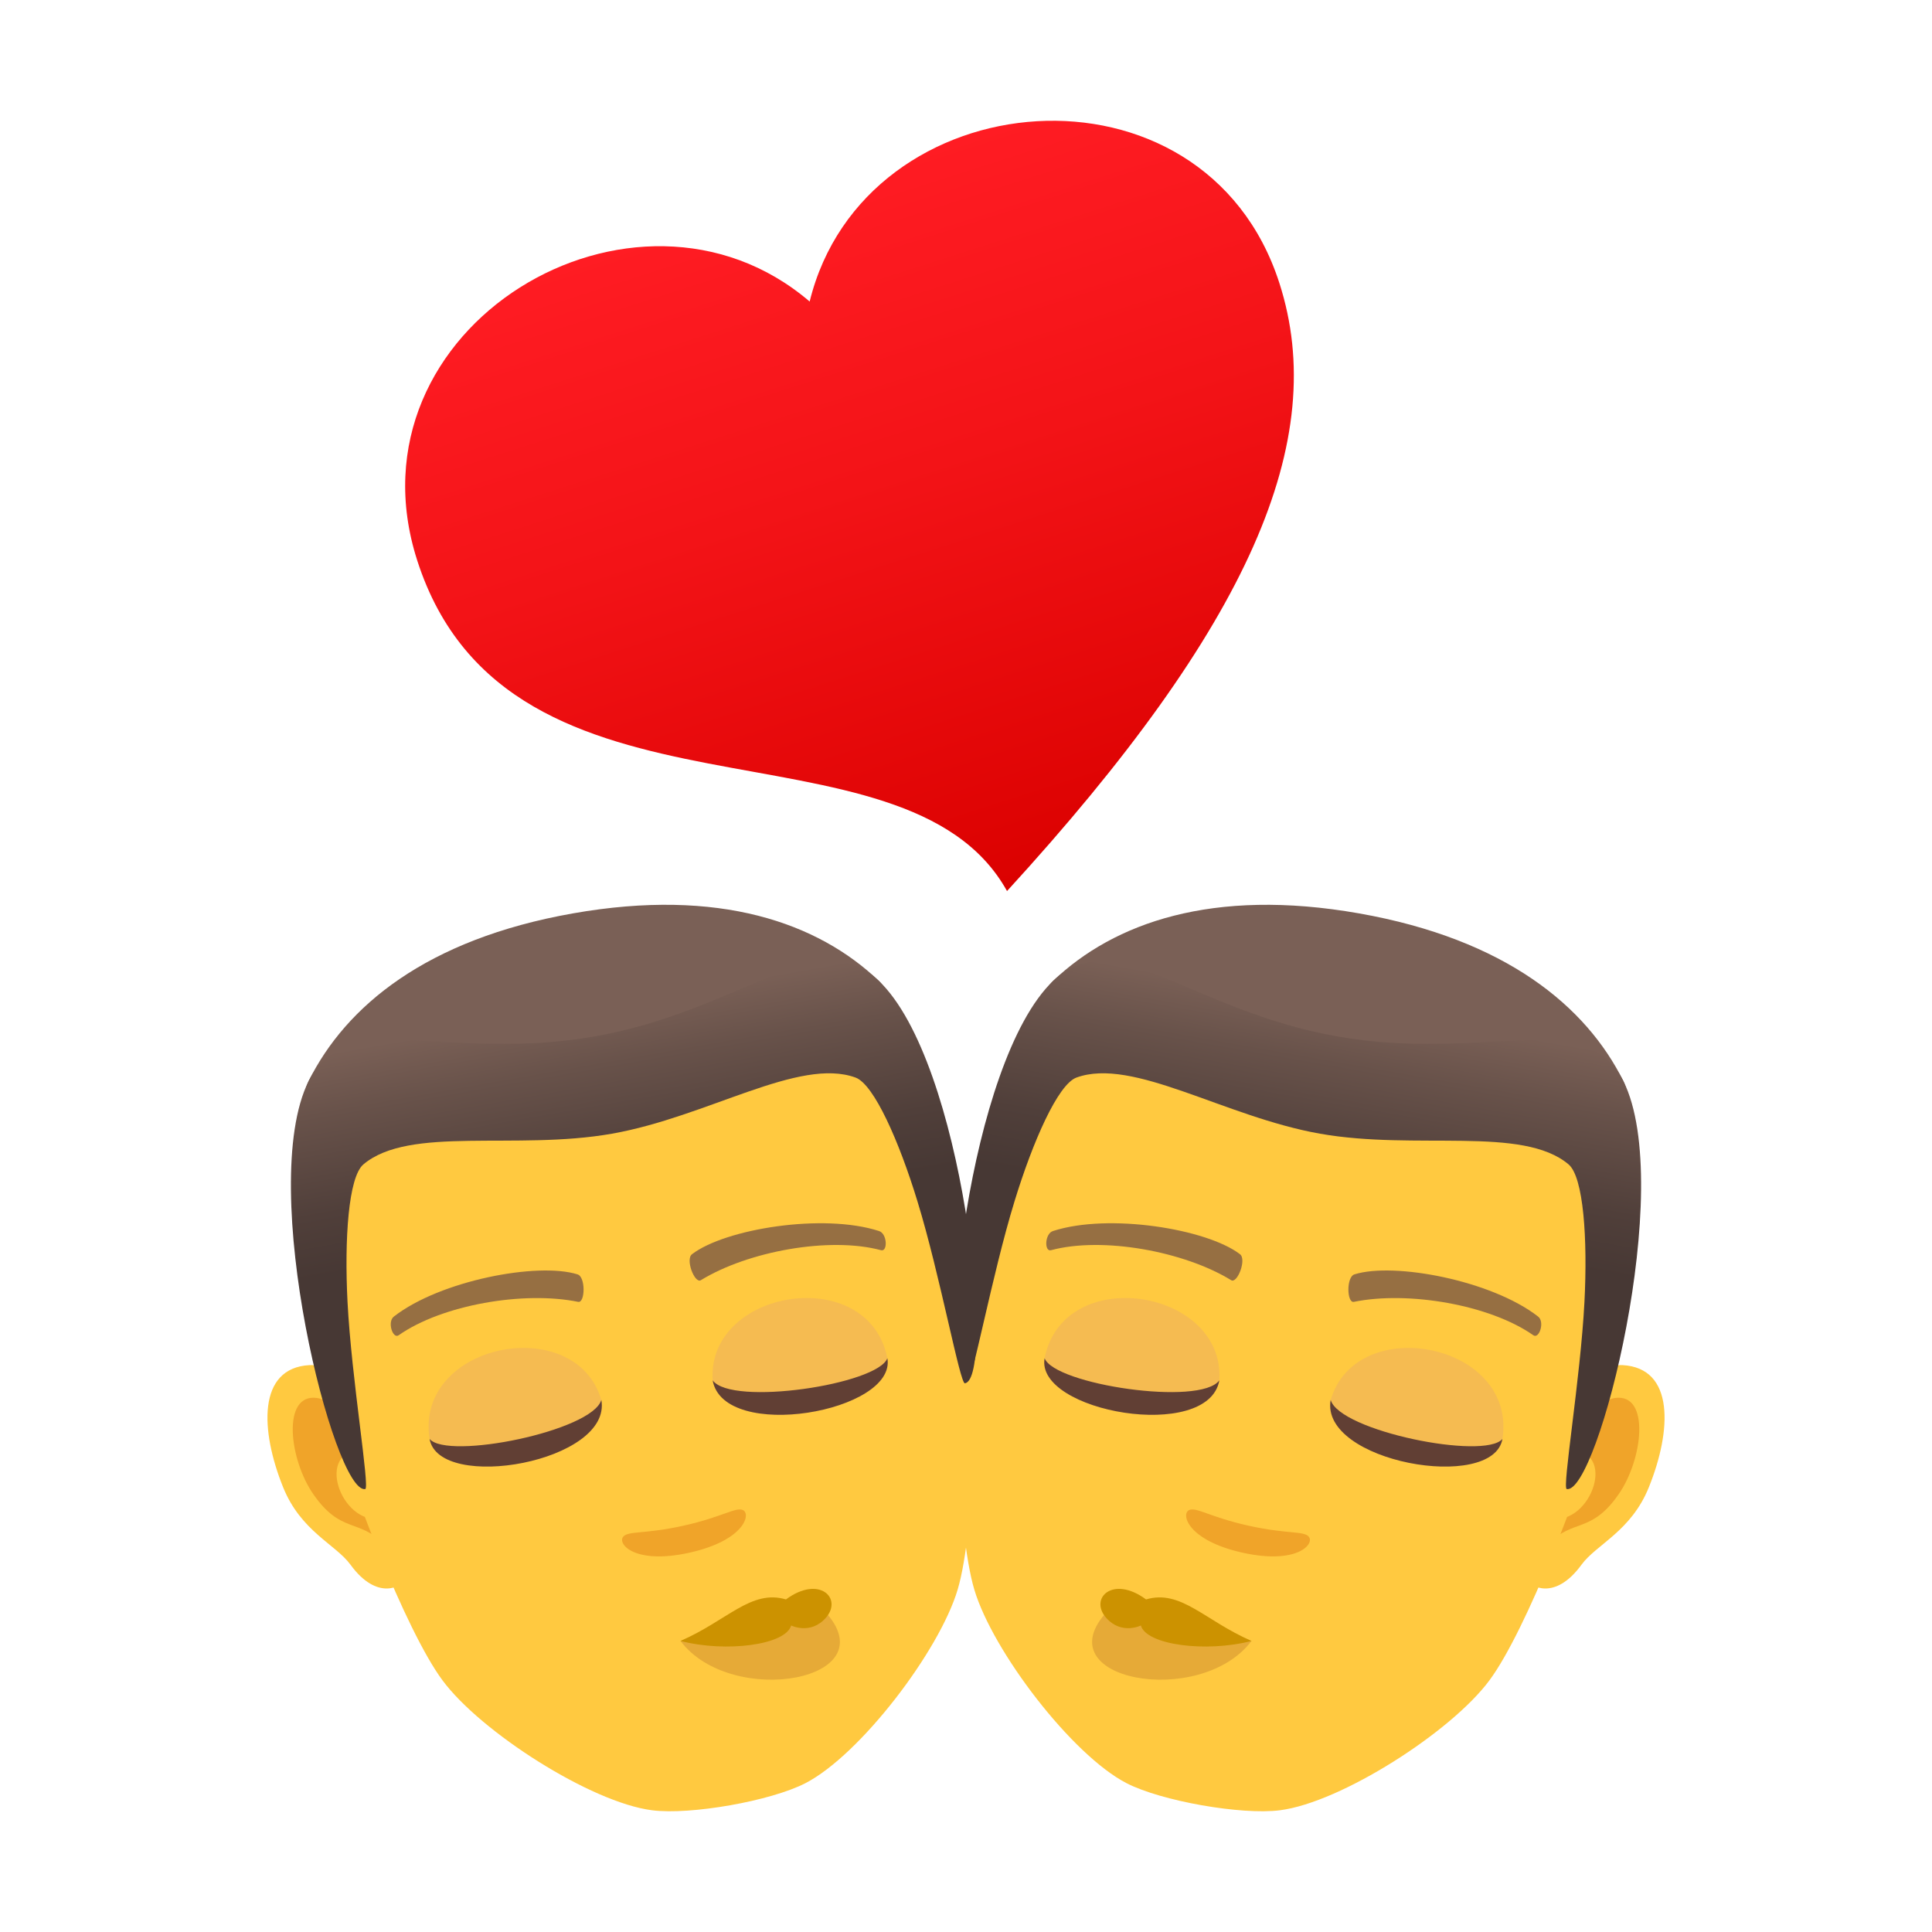 <?xml version="1.0" encoding="utf-8"?>
<!-- Generator: Adobe Illustrator 15.0.0, SVG Export Plug-In . SVG Version: 6.00 Build 0)  -->
<!DOCTYPE svg PUBLIC "-//W3C//DTD SVG 1.1//EN" "http://www.w3.org/Graphics/SVG/1.1/DTD/svg11.dtd">
<svg version="1.1" id="Layer_1" xmlns:x="http://ns.adobe.com/Extensibility/1.0/" xmlns:i="http://ns.adobe.com/AdobeIllustrator/10.0/" xmlns:graph="http://ns.adobe.com/Graphs/1.0/"
	 xmlns="http://www.w3.org/2000/svg" xmlns:xlink="http://www.w3.org/1999/xlink" xmlns:a="http://ns.adobe.com/AdobeSVGViewerExtensions/3.0/"
	 x="0px" y="0px" width="64px" height="64px" viewBox="0 0 64 64" enable-background="new 0 0 64 64" xml:space="preserve">
<path id="Path_510_" fill="#FFC940" d="M53.746,45.221c-1.742-0.094-3.982,5.401-3.175,7.099c0.112,0.236,0.933,0.729,1.819-0.488
	c0.491-0.673,1.642-1.104,2.231-2.566C55.379,47.39,55.479,45.314,53.746,45.221z"/>
<path id="Path_508_" fill="#F0A429" d="M53.507,46.309c-0.471,0.061-1.075,0.654-1.537,1.734c1.614-0.06,0.77,2.463-0.592,2.272
	c-0.034,0.263-0.064,0.535-0.081,0.822c0.818-0.831,1.413-0.335,2.315-1.627C54.429,48.347,54.67,46.157,53.507,46.309z"/>
<path id="Path_506_" fill="#FFC940" d="M44.661,32.294c-7.39-1.304-11.938,3.661-12.863,11.516c-0.188,1.58-0.116,6.854,0.477,8.846
	c0.606,2.039,3.231,5.479,5.045,6.415c1.147,0.591,3.804,1.06,5.082,0.896c2.026-0.26,5.671-2.594,6.937-4.303
	c1.24-1.669,3.108-6.6,3.474-8.149C54.63,39.817,52.056,33.598,44.661,32.294z"/>
<path fill="#7A6056" d="M53.777,35.812c-1.233-2.475-3.895-4.697-8.757-5.555c-4.86-0.857-8.12,0.321-10.124,2.226
	C32.058,35.179,55.52,39.315,53.777,35.812z"/>
<linearGradient id="SVGID_1_" gradientUnits="userSpaceOnUse" x1="100.162" y1="76.643" x2="100.162" y2="62.065" gradientTransform="matrix(0.985 0.174 -0.174 0.985 -43.367 -45.29)">
	<stop  offset="0.5" style="stop-color:#473834"/>
	<stop  offset="0.639" style="stop-color:#503F3A"/>
	<stop  offset="0.864" style="stop-color:#68524A"/>
	<stop  offset="1" style="stop-color:#7A6056"/>
	<a:midPointStop  offset="0.5" style="stop-color:#473834"/>
	<a:midPointStop  offset="0.6" style="stop-color:#473834"/>
	<a:midPointStop  offset="1" style="stop-color:#7A6056"/>
</linearGradient>
<path fill="url(#SVGID_1_)" d="M53.777,35.812c-1.233-2.475-4.612-0.622-9.476-1.479c-4.86-0.857-7.401-3.754-9.405-1.85
	c-2.838,2.696-3.88,13.161-2.863,13.341c0.164,0.028,0.822-3.581,1.573-6.025c0.608-1.99,1.441-3.878,2.052-4.103
	c1.872-0.685,4.896,1.3,8.075,1.86c3.182,0.561,6.704-0.27,8.227,1.015c0.499,0.42,0.634,2.478,0.527,4.557
	c-0.133,2.554-0.747,6.171-0.586,6.199C52.921,49.506,55.52,39.315,53.777,35.812z"/>
<path id="Path_505_" fill="#966F42" d="M50.948,43.61c-1.533-1.193-4.761-1.807-6.076-1.396c-0.279,0.076-0.258,0.954-0.026,0.912
	c1.797-0.368,4.508,0.094,5.949,1.107C50.989,44.366,51.182,43.78,50.948,43.61z"/>
<path id="Path_504_" fill="#966F42" d="M34.886,40.778c1.849-0.598,5.089-0.07,6.186,0.766c0.236,0.166-0.083,0.984-0.286,0.865
	c-1.563-0.96-4.268-1.453-5.971-0.994C34.588,41.474,34.607,40.857,34.886,40.778z"/>
<path id="Path_503_" fill="#F0A429" d="M43.351,50.9c-0.174-0.192-0.716-0.076-1.993-0.36c-1.276-0.284-1.716-0.618-1.961-0.52
	c-0.288,0.121-0.067,1.007,1.761,1.414C42.988,51.841,43.563,51.133,43.351,50.9z"/>
<path fill="#E6AA37" d="M36.695,53.361c-2.169,2.302,3.072,3.247,4.763,0.997L36.695,53.361z"/>
<path fill="#CC9200" d="M37.965,52.983c1.153-0.341,1.938,0.699,3.493,1.375c-1.509,0.393-3.486,0.133-3.665-0.512
	c0,0-0.646,0.322-1.151-0.256C36.075,52.948,36.86,52.169,37.965,52.983z"/>
<path fill="#F5BB51" d="M49.771,47.667c-0.313,1.776-6.054,0.765-5.689-1.292C44.934,43.458,50.261,44.482,49.771,47.667z"/>
<path fill="#613F34" d="M49.77,47.667c-0.313,1.776-6.054,0.765-5.69-1.293C44.374,47.404,49.169,48.375,49.77,47.667z"/>
<path fill="#F5BB51" d="M34.604,44.993c-0.314,1.777,5.425,2.789,5.788,0.732C40.588,42.692,35.233,41.831,34.604,44.993z"/>
<path fill="#613F34" d="M34.604,44.993c-0.314,1.777,5.425,2.789,5.788,0.732C39.765,46.593,34.928,45.864,34.604,44.993z"/>
<path id="Path_702_" fill="#FFC940" d="M10.254,45.221c1.742-0.094,3.982,5.401,3.174,7.099c-0.111,0.236-0.932,0.729-1.818-0.488
	c-0.492-0.673-1.643-1.104-2.232-2.566C8.622,47.39,8.522,45.314,10.254,45.221z"/>
<path id="Path_692_" fill="#F0A429" d="M10.493,46.309c0.471,0.061,1.076,0.654,1.537,1.734c-1.613-0.06-0.77,2.463,0.592,2.272
	c0.035,0.263,0.064,0.535,0.082,0.822c-0.818-0.831-1.414-0.335-2.316-1.627C9.571,48.347,9.331,46.157,10.493,46.309z"/>
<path id="Path_606_" fill="#FFC940" d="M19.338,32.294c7.391-1.304,11.938,3.661,12.863,11.516c0.188,1.58,0.115,6.854-0.477,8.846
	c-0.607,2.039-3.23,5.479-5.045,6.415c-1.148,0.591-3.805,1.06-5.082,0.896c-2.027-0.26-5.672-2.594-6.938-4.303
	c-1.24-1.669-3.107-6.6-3.473-8.149C9.37,39.817,11.944,33.598,19.338,32.294z"/>
<path fill="#7A6056" d="M10.223,35.812c1.232-2.475,3.895-4.697,8.756-5.555s8.121,0.321,10.125,2.226
	C31.942,35.179,8.481,39.315,10.223,35.812z"/>
<linearGradient id="SVGID_2_" gradientUnits="userSpaceOnUse" x1="327.816" y1="36.512" x2="327.816" y2="21.935" gradientTransform="matrix(-0.985 0.174 0.174 0.985 338.527 -45.29)">
	<stop  offset="0.5" style="stop-color:#473834"/>
	<stop  offset="0.639" style="stop-color:#503F3A"/>
	<stop  offset="0.864" style="stop-color:#68524A"/>
	<stop  offset="1" style="stop-color:#7A6056"/>
	<a:midPointStop  offset="0.5" style="stop-color:#473834"/>
	<a:midPointStop  offset="0.6" style="stop-color:#473834"/>
	<a:midPointStop  offset="1" style="stop-color:#7A6056"/>
</linearGradient>
<path fill="url(#SVGID_2_)" d="M10.223,35.812c1.232-2.475,4.611-0.622,9.475-1.479c4.861-0.857,7.402-3.754,9.406-1.85
	c2.838,2.696,3.879,13.161,2.861,13.341c-0.164,0.028-0.822-3.581-1.572-6.025c-0.607-1.99-1.441-3.878-2.051-4.103
	c-1.873-0.685-4.896,1.3-8.076,1.86c-3.182,0.561-6.703-0.27-8.227,1.015c-0.498,0.42-0.633,2.478-0.527,4.557
	c0.133,2.554,0.748,6.171,0.586,6.199C11.079,49.506,8.481,39.315,10.223,35.812z"/>
<path id="Path_605_" fill="#966F42" d="M13.051,43.61c1.533-1.193,4.762-1.807,6.076-1.396c0.279,0.076,0.258,0.954,0.027,0.912
	c-1.797-0.368-4.508,0.094-5.949,1.107C13.01,44.366,12.819,43.78,13.051,43.61z"/>
<path id="Path_604_" fill="#966F42" d="M29.114,40.778c-1.848-0.598-5.088-0.07-6.186,0.766c-0.236,0.166,0.084,0.984,0.287,0.865
	c1.563-0.96,4.268-1.453,5.971-0.994C29.413,41.474,29.393,40.857,29.114,40.778z"/>
<path id="Path_603_" fill="#F0A429" d="M20.649,50.9c0.174-0.192,0.717-0.076,1.994-0.36c1.275-0.284,1.715-0.618,1.961-0.52
	c0.287,0.121,0.066,1.007-1.762,1.414C21.012,51.841,20.436,51.133,20.649,50.9z"/>
<path fill="#E6AA37" d="M27.305,53.361c2.168,2.302-3.072,3.247-4.764,0.997L27.305,53.361z"/>
<path fill="#CC9200" d="M26.036,52.983c-1.154-0.341-1.939,0.699-3.494,1.375c1.51,0.393,3.486,0.133,3.666-0.512
	c0,0,0.645,0.322,1.15-0.256C27.924,52.948,27.139,52.169,26.036,52.983z"/>
<path fill="#F5BB51" d="M14.229,47.667c0.313,1.776,6.055,0.765,5.689-1.292C19.067,43.458,13.739,44.482,14.229,47.667z"/>
<path fill="#613F34" d="M14.231,47.667c0.313,1.776,6.053,0.765,5.689-1.293C19.625,47.404,14.831,48.375,14.231,47.667z"/>
<path fill="#F5BB51" d="M29.395,44.993c0.314,1.777-5.424,2.789-5.787,0.732C23.413,42.692,28.766,41.831,29.395,44.993z"/>
<path fill="#613F34" d="M29.395,44.993c0.314,1.777-5.424,2.789-5.787,0.732C24.235,46.593,29.073,45.864,29.395,44.993z"/>
<linearGradient id="SVGID_3_" gradientUnits="userSpaceOnUse" x1="-22.448" y1="-518.665" x2="-22.448" y2="-527.43" gradientTransform="matrix(-2.766 0.889 0.847 2.635 410.434 1416.087)">
	<stop  offset="0" style="stop-color:#DB0100"/>
	<stop  offset="0.584" style="stop-color:#F31317"/>
	<stop  offset="1" style="stop-color:#FF1C23"/>
	<a:midPointStop  offset="0" style="stop-color:#DB0100"/>
	<a:midPointStop  offset="0.424" style="stop-color:#DB0100"/>
	<a:midPointStop  offset="1" style="stop-color:#FF1C23"/>
</linearGradient>
<path fill="url(#SVGID_3_)" d="M26.821,9.989c1.811-7.38,13.075-8.346,15.561-0.609c1.67,5.19-0.961,11.332-9.023,20.137
	c-3.409-6.134-16.495-1.49-19.538-10.952C11.333,10.828,21.049,5.049,26.821,9.989z"/>
</svg>
